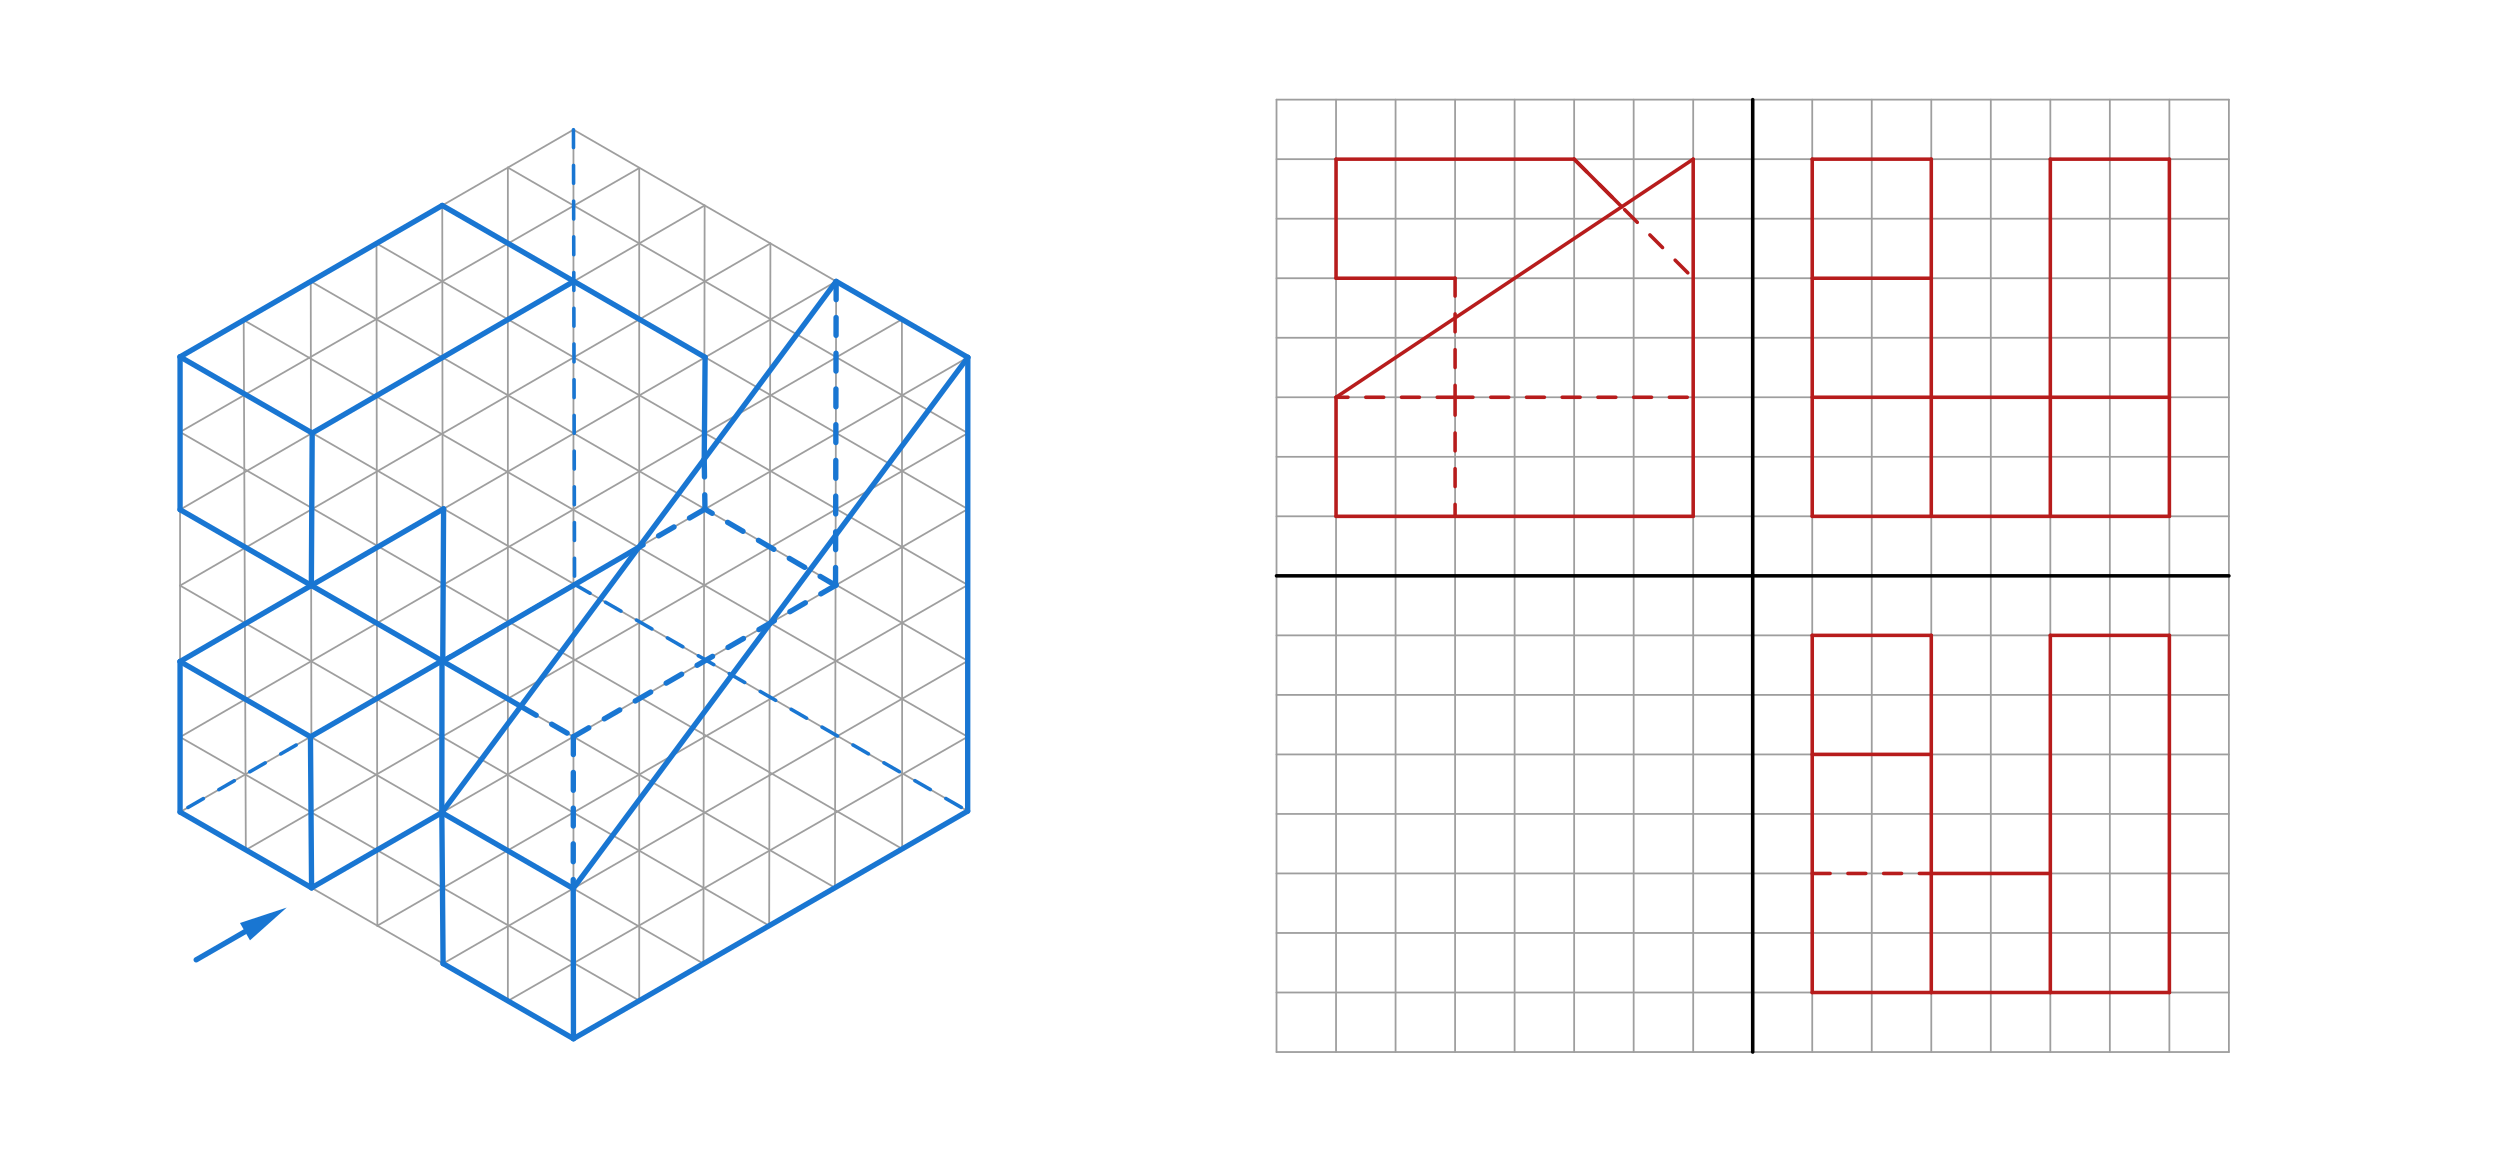 <svg xmlns="http://www.w3.org/2000/svg" class="svg--816" height="100%" preserveAspectRatio="xMidYMid meet" viewBox="0 0 1400 650" width="100%"><defs><marker id="marker-arrow" markerHeight="16" markerUnits="userSpaceOnUse" markerWidth="24" orient="auto-start-reverse" refX="24" refY="4" viewBox="0 0 24 8"><path d="M 0 0 L 24 4 L 0 8 z" stroke="inherit"></path></marker></defs><g class="aux-layer--949"></g><g class="main-layer--75a"><g class="element--733"><line stroke="#1976D2" stroke-dasharray="none" stroke-linecap="round" stroke-width="3" x1="109.867" x2="137.175" y1="537.5" y2="521.733"></line><path d="M160.558,508.233 l27,5.625 l0,-11.25 z" fill="#1976D2" stroke="#1976D2" stroke-width="0" transform="rotate(150, 160.558, 508.233)"></path></g><g class="element--733"><line stroke="#9E9E9E" stroke-dasharray="none" stroke-linecap="round" stroke-width="1" x1="100.837" x2="100.837" y1="199.825" y2="454.738"></line></g><g class="element--733"><line stroke="#9E9E9E" stroke-dasharray="none" stroke-linecap="round" stroke-width="1" x1="136.468" x2="137.66" y1="179.254" y2="475.998"></line></g><g class="element--733"><line stroke="#9E9E9E" stroke-dasharray="none" stroke-linecap="round" stroke-width="1" x1="174.019" x2="174.483" y1="157.574" y2="497.258"></line></g><g class="element--733"><line stroke="#9E9E9E" stroke-dasharray="none" stroke-linecap="round" stroke-width="1" x1="210.842" x2="211.307" y1="136.314" y2="518.518"></line></g><g class="element--733"><line stroke="#9E9E9E" stroke-dasharray="none" stroke-linecap="round" stroke-width="1" x1="247.665" x2="248.13" y1="115.054" y2="539.777"></line></g><g class="element--733"><line stroke="#9E9E9E" stroke-dasharray="none" stroke-linecap="round" stroke-width="1" x1="284.405" x2="284.405" y1="93.842" y2="560.713"></line></g><g class="element--733"><line stroke="#9E9E9E" stroke-dasharray="none" stroke-linecap="round" stroke-width="1" x1="321.133" x2="321.133" y1="72.637" y2="581.668"></line></g><g class="element--733"><line stroke="#9E9E9E" stroke-dasharray="none" stroke-linecap="round" stroke-width="1" x1="357.956" x2="357.956" y1="94.135" y2="560.336"></line></g><g class="element--733"><line stroke="#9E9E9E" stroke-dasharray="none" stroke-linecap="round" stroke-width="1" x1="394.602" x2="393.913" y1="115.054" y2="539.648"></line></g><g class="element--733"><line stroke="#9E9E9E" stroke-dasharray="none" stroke-linecap="round" stroke-width="1" x1="431.425" x2="430.737" y1="136.314" y2="518.388"></line></g><g class="element--733"><line stroke="#9E9E9E" stroke-dasharray="none" stroke-linecap="round" stroke-width="1" x1="468.248" x2="467.56" y1="157.574" y2="497.129"></line></g><g class="element--733"><line stroke="#9E9E9E" stroke-dasharray="none" stroke-linecap="round" stroke-width="1" x1="505.071" x2="505.218" y1="178.834" y2="475.386"></line></g><g class="element--733"><line stroke="#9E9E9E" stroke-dasharray="none" stroke-linecap="round" stroke-width="1" x1="541.978" x2="541.894" y1="200.142" y2="454.212"></line></g><g class="element--733"><line stroke="#9E9E9E" stroke-dasharray="none" stroke-linecap="round" stroke-width="1" x1="541.894" x2="321.133" y1="454.212" y2="581.668"></line></g><g class="element--733"><line stroke="#9E9E9E" stroke-dasharray="none" stroke-linecap="round" stroke-width="1" x1="321.133" x2="100.837" y1="581.668" y2="454.738"></line></g><g class="element--733"><line stroke="#9E9E9E" stroke-dasharray="none" stroke-linecap="round" stroke-width="1" x1="100.837" x2="321.133" y1="199.825" y2="72.637"></line></g><g class="element--733"><line stroke="#9E9E9E" stroke-dasharray="none" stroke-linecap="round" stroke-width="1" x1="321.133" x2="541.978" y1="72.637" y2="200.142"></line></g><g class="element--733"><line stroke="#9E9E9E" stroke-dasharray="none" stroke-linecap="round" stroke-width="1" x1="284.405" x2="541.978" y1="93.842" y2="242.565"></line></g><g class="element--733"><line stroke="#9E9E9E" stroke-dasharray="none" stroke-linecap="round" stroke-width="1" x1="247.665" x2="541.978" y1="115.054" y2="285.085"></line></g><g class="element--733"><line stroke="#9E9E9E" stroke-dasharray="none" stroke-linecap="round" stroke-width="1" x1="210.842" x2="541.978" y1="136.314" y2="327.604"></line></g><g class="element--733"><line stroke="#9E9E9E" stroke-dasharray="none" stroke-linecap="round" stroke-width="1" x1="174.019" x2="541.978" y1="157.574" y2="370.124"></line></g><g class="element--733"><line stroke="#9E9E9E" stroke-dasharray="none" stroke-linecap="round" stroke-width="1" x1="136.468" x2="541.894" y1="179.254" y2="412.583"></line></g><g class="element--733"><line stroke="#9E9E9E" stroke-dasharray="none" stroke-linecap="round" stroke-width="1" x1="100.837" x2="541.894" y1="199.825" y2="454.212"></line></g><g class="element--733"><line stroke="#9E9E9E" stroke-dasharray="none" stroke-linecap="round" stroke-width="1" x1="100.837" x2="505.218" y1="241.917" y2="475.386"></line></g><g class="element--733"><line stroke="#9E9E9E" stroke-dasharray="none" stroke-linecap="round" stroke-width="1" x1="100.837" x2="467.56" y1="285.401" y2="497.129"></line></g><g class="element--733"><line stroke="#9E9E9E" stroke-dasharray="none" stroke-linecap="round" stroke-width="1" x1="100.837" x2="430.737" y1="327.921" y2="518.388"></line></g><g class="element--733"><line stroke="#9E9E9E" stroke-dasharray="none" stroke-linecap="round" stroke-width="1" x1="100.837" x2="393.913" y1="370.441" y2="539.648"></line></g><g class="element--733"><line stroke="#9E9E9E" stroke-dasharray="none" stroke-linecap="round" stroke-width="1" x1="100.837" x2="357.956" y1="412.76" y2="560.336"></line></g><g class="element--733"><line stroke="#9E9E9E" stroke-dasharray="none" stroke-linecap="round" stroke-width="1" x1="100.837" x2="357.956" y1="241.917" y2="94.135"></line></g><g class="element--733"><line stroke="#9E9E9E" stroke-dasharray="none" stroke-linecap="round" stroke-width="1" x1="100.837" x2="394.602" y1="285.401" y2="115.054"></line></g><g class="element--733"><line stroke="#9E9E9E" stroke-dasharray="none" stroke-linecap="round" stroke-width="1" x1="100.837" x2="431.425" y1="327.921" y2="136.314"></line></g><g class="element--733"><line stroke="#9E9E9E" stroke-dasharray="none" stroke-linecap="round" stroke-width="1" x1="100.837" x2="468.248" y1="370.441" y2="157.574"></line></g><g class="element--733"><line stroke="#9E9E9E" stroke-dasharray="none" stroke-linecap="round" stroke-width="1" x1="100.837" x2="505.071" y1="412.76" y2="178.834"></line></g><g class="element--733"><line stroke="#9E9E9E" stroke-dasharray="none" stroke-linecap="round" stroke-width="1" x1="100.837" x2="541.978" y1="454.738" y2="200.142"></line></g><g class="element--733"><line stroke="#9E9E9E" stroke-dasharray="none" stroke-linecap="round" stroke-width="1" x1="137.66" x2="541.964" y1="475.955" y2="242.557"></line></g><g class="element--733"><line stroke="#9E9E9E" stroke-dasharray="none" stroke-linecap="round" stroke-width="1" x1="174.483" x2="541.95" y1="497.171" y2="285.069"></line></g><g class="element--733"><line stroke="#9E9E9E" stroke-dasharray="none" stroke-linecap="round" stroke-width="1" x1="211.306" x2="541.936" y1="518.388" y2="327.58"></line></g><g class="element--733"><line stroke="#9E9E9E" stroke-dasharray="none" stroke-linecap="round" stroke-width="1" x1="248.129" x2="541.922" y1="539.605" y2="370.092"></line></g><g class="element--733"><line stroke="#9E9E9E" stroke-dasharray="none" stroke-linecap="round" stroke-width="1" x1="284.405" x2="541.894" y1="560.506" y2="412.583"></line></g><g class="element--733"><line stroke="#1976D2" stroke-dasharray="10" stroke-linecap="round" stroke-width="2" x1="321.133" x2="321.752" y1="72.637" y2="327.241"></line></g><g class="element--733"><line stroke="#1976D2" stroke-dasharray="10" stroke-linecap="round" stroke-width="2" x1="321.752" x2="100.837" y1="327.241" y2="454.738"></line></g><g class="element--733"><line stroke="#1976D2" stroke-dasharray="10" stroke-linecap="round" stroke-width="2" x1="321.752" x2="541.894" y1="327.241" y2="454.212"></line></g><g class="element--733"><line stroke="#9E9E9E" stroke-dasharray="none" stroke-linecap="round" stroke-width="1" x1="714.851" x2="1248.183" y1="589.139" y2="589.139"></line></g><g class="element--733"><line stroke="#9E9E9E" stroke-dasharray="none" stroke-linecap="round" stroke-width="1" x1="714.851" x2="1248.183" y1="555.806" y2="555.806"></line></g><g class="element--733"><line stroke="#9E9E9E" stroke-dasharray="none" stroke-linecap="round" stroke-width="1" x1="714.851" x2="1248.183" y1="522.472" y2="522.472"></line></g><g class="element--733"><line stroke="#9E9E9E" stroke-dasharray="none" stroke-linecap="round" stroke-width="1" x1="714.851" x2="1248.183" y1="489.139" y2="489.139"></line></g><g class="element--733"><line stroke="#9E9E9E" stroke-dasharray="none" stroke-linecap="round" stroke-width="1" x1="714.851" x2="1248.183" y1="455.806" y2="455.806"></line></g><g class="element--733"><line stroke="#9E9E9E" stroke-dasharray="none" stroke-linecap="round" stroke-width="1" x1="714.851" x2="1248.183" y1="422.472" y2="422.472"></line></g><g class="element--733"><line stroke="#9E9E9E" stroke-dasharray="none" stroke-linecap="round" stroke-width="1" x1="714.851" x2="1248.183" y1="389.139" y2="389.139"></line></g><g class="element--733"><line stroke="#9E9E9E" stroke-dasharray="none" stroke-linecap="round" stroke-width="1" x1="714.851" x2="1248.183" y1="355.806" y2="355.806"></line></g><g class="element--733"><line stroke="#9E9E9E" stroke-dasharray="none" stroke-linecap="round" stroke-width="1" x1="714.851" x2="1248.183" y1="322.472" y2="322.472"></line></g><g class="element--733"><line stroke="#9E9E9E" stroke-dasharray="none" stroke-linecap="round" stroke-width="1" x1="714.851" x2="1248.183" y1="289.139" y2="289.139"></line></g><g class="element--733"><line stroke="#9E9E9E" stroke-dasharray="none" stroke-linecap="round" stroke-width="1" x1="714.851" x2="1248.183" y1="255.806" y2="255.806"></line></g><g class="element--733"><line stroke="#9E9E9E" stroke-dasharray="none" stroke-linecap="round" stroke-width="1" x1="714.851" x2="1248.183" y1="222.472" y2="222.472"></line></g><g class="element--733"><line stroke="#9E9E9E" stroke-dasharray="none" stroke-linecap="round" stroke-width="1" x1="714.851" x2="1248.183" y1="189.139" y2="189.139"></line></g><g class="element--733"><line stroke="#9E9E9E" stroke-dasharray="none" stroke-linecap="round" stroke-width="1" x1="714.851" x2="1248.183" y1="155.806" y2="155.806"></line></g><g class="element--733"><line stroke="#9E9E9E" stroke-dasharray="none" stroke-linecap="round" stroke-width="1" x1="714.851" x2="1248.183" y1="122.472" y2="122.472"></line></g><g class="element--733"><line stroke="#9E9E9E" stroke-dasharray="none" stroke-linecap="round" stroke-width="1" x1="714.851" x2="1248.183" y1="89.139" y2="89.139"></line></g><g class="element--733"><line stroke="#9E9E9E" stroke-dasharray="none" stroke-linecap="round" stroke-width="1" x1="714.851" x2="1248.183" y1="55.806" y2="55.806"></line></g><g class="element--733"><line stroke="#9E9E9E" stroke-dasharray="none" stroke-linecap="round" stroke-width="1" x1="748.184" x2="748.184" y1="55.806" y2="589.139"></line></g><g class="element--733"><line stroke="#9E9E9E" stroke-dasharray="none" stroke-linecap="round" stroke-width="1" x1="714.851" x2="714.851" y1="55.806" y2="589.139"></line></g><g class="element--733"><line stroke="#9E9E9E" stroke-dasharray="none" stroke-linecap="round" stroke-width="1" x1="781.518" x2="781.518" y1="55.806" y2="589.139"></line></g><g class="element--733"><line stroke="#9E9E9E" stroke-dasharray="none" stroke-linecap="round" stroke-width="1" x1="814.851" x2="814.851" y1="55.806" y2="589.139"></line></g><g class="element--733"><line stroke="#9E9E9E" stroke-dasharray="none" stroke-linecap="round" stroke-width="1" x1="848.184" x2="848.184" y1="55.806" y2="589.139"></line></g><g class="element--733"><line stroke="#9E9E9E" stroke-dasharray="none" stroke-linecap="round" stroke-width="1" x1="881.518" x2="881.518" y1="55.806" y2="589.139"></line></g><g class="element--733"><line stroke="#9E9E9E" stroke-dasharray="none" stroke-linecap="round" stroke-width="1" x1="914.851" x2="914.851" y1="55.806" y2="589.139"></line></g><g class="element--733"><line stroke="#9E9E9E" stroke-dasharray="none" stroke-linecap="round" stroke-width="1" x1="948.184" x2="948.184" y1="55.806" y2="589.139"></line></g><g class="element--733"><line stroke="#9E9E9E" stroke-dasharray="none" stroke-linecap="round" stroke-width="1" x1="981.517" x2="981.517" y1="55.806" y2="589.139"></line></g><g class="element--733"><line stroke="#9E9E9E" stroke-dasharray="none" stroke-linecap="round" stroke-width="1" x1="1014.85" x2="1014.85" y1="55.806" y2="589.139"></line></g><g class="element--733"><line stroke="#9E9E9E" stroke-dasharray="none" stroke-linecap="round" stroke-width="1" x1="1048.183" x2="1048.183" y1="55.806" y2="589.139"></line></g><g class="element--733"><line stroke="#9E9E9E" stroke-dasharray="none" stroke-linecap="round" stroke-width="1" x1="1081.517" x2="1081.517" y1="55.806" y2="589.139"></line></g><g class="element--733"><line stroke="#9E9E9E" stroke-dasharray="none" stroke-linecap="round" stroke-width="1" x1="1114.85" x2="1114.85" y1="55.806" y2="589.139"></line></g><g class="element--733"><line stroke="#9E9E9E" stroke-dasharray="none" stroke-linecap="round" stroke-width="1" x1="1148.183" x2="1148.183" y1="55.806" y2="589.139"></line></g><g class="element--733"><line stroke="#9E9E9E" stroke-dasharray="none" stroke-linecap="round" stroke-width="1" x1="1181.517" x2="1181.517" y1="55.806" y2="589.139"></line></g><g class="element--733"><line stroke="#9E9E9E" stroke-dasharray="none" stroke-linecap="round" stroke-width="1" x1="1214.85" x2="1214.85" y1="55.806" y2="589.139"></line></g><g class="element--733"><line stroke="#9E9E9E" stroke-dasharray="none" stroke-linecap="round" stroke-width="1" x1="1248.183" x2="1248.183" y1="55.806" y2="589.139"></line></g><g class="element--733"><line stroke="#000000" stroke-dasharray="none" stroke-linecap="round" stroke-width="2" x1="981.517" x2="981.517" y1="55.806" y2="589.139"></line></g><g class="element--733"><line stroke="#000000" stroke-dasharray="none" stroke-linecap="round" stroke-width="2" x1="714.851" x2="1248.183" y1="322.472" y2="322.472"></line></g><g class="element--733"><line stroke="#1976D2" stroke-dasharray="none" stroke-linecap="round" stroke-width="3" x1="100.837" x2="174.483" y1="454.738" y2="497.171"></line></g><g class="element--733"><line stroke="#1976D2" stroke-dasharray="none" stroke-linecap="round" stroke-width="3" x1="174.483" x2="173.855" y1="497.171" y2="412.597"></line></g><g class="element--733"><line stroke="#1976D2" stroke-dasharray="none" stroke-linecap="round" stroke-width="3" x1="173.855" x2="100.837" y1="412.597" y2="370.441"></line></g><g class="element--733"><line stroke="#1976D2" stroke-dasharray="none" stroke-linecap="round" stroke-width="3" x1="100.837" x2="100.837" y1="370.441" y2="454.738"></line></g><g class="element--733"><line stroke="#1976D2" stroke-dasharray="none" stroke-linecap="round" stroke-width="3" x1="173.855" x2="247.515" y1="412.597" y2="370.086"></line></g><g class="element--733"><line stroke="#1976D2" stroke-dasharray="none" stroke-linecap="round" stroke-width="3" x1="247.515" x2="247.422" y1="370.086" y2="455.071"></line></g><g class="element--733"><line stroke="#1976D2" stroke-dasharray="none" stroke-linecap="round" stroke-width="3" x1="247.422" x2="174.483" y1="455.071" y2="497.171"></line></g><g class="element--733"><line stroke="#1976D2" stroke-dasharray="none" stroke-linecap="round" stroke-width="3" x1="247.422" x2="321.007" y1="455.071" y2="497.556"></line></g><g class="element--733"><line stroke="#1976D2" stroke-dasharray="none" stroke-linecap="round" stroke-width="3" x1="321.007" x2="321.133" y1="497.556" y2="581.668"></line></g><g class="element--733"><line stroke="#1976D2" stroke-dasharray="none" stroke-linecap="round" stroke-width="3" x1="321.133" x2="248.129" y1="581.668" y2="539.605"></line></g><g class="element--733"><line stroke="#1976D2" stroke-dasharray="none" stroke-linecap="round" stroke-width="3" x1="248.129" x2="247.422" y1="539.605" y2="455.071"></line></g><g class="element--733"><line stroke="#1976D2" stroke-dasharray="none" stroke-linecap="round" stroke-width="3" x1="321.133" x2="541.894" y1="581.668" y2="454.212"></line></g><g class="element--733"><line stroke="#1976D2" stroke-dasharray="none" stroke-linecap="round" stroke-width="3" x1="541.894" x2="541.978" y1="454.212" y2="200.142"></line></g><g class="element--733"><line stroke="#1976D2" stroke-dasharray="none" stroke-linecap="round" stroke-width="3" x1="541.978" x2="321.007" y1="200.142" y2="497.556"></line></g><g class="element--733"><line stroke="#1976D2" stroke-dasharray="none" stroke-linecap="round" stroke-width="3" x1="247.422" x2="468.248" y1="455.071" y2="157.574"></line></g><g class="element--733"><line stroke="#1976D2" stroke-dasharray="none" stroke-linecap="round" stroke-width="3" x1="468.248" x2="541.978" y1="157.574" y2="200.142"></line></g><g class="element--733"><line stroke="#1976D2" stroke-dasharray="none" stroke-linecap="round" stroke-width="3" x1="247.515" x2="291.608" y1="370.086" y2="395.543"></line></g><g class="element--733"><line stroke="#1976D2" stroke-dasharray="10" stroke-linecap="round" stroke-width="3" x1="291.608" x2="321.077" y1="395.543" y2="412.557"></line></g><g class="element--733"><line stroke="#1976D2" stroke-dasharray="10" stroke-linecap="round" stroke-width="3" x1="321.077" x2="321.007" y1="412.557" y2="497.556"></line></g><g class="element--733"><line stroke="#1976D2" stroke-dasharray="10" stroke-linecap="round" stroke-width="3" x1="321.077" x2="468.313" y1="412.557" y2="327.572"></line></g><g class="element--733"><line stroke="#1976D2" stroke-dasharray="10" stroke-linecap="round" stroke-width="3" x1="467.903" x2="468.248" y1="327.809" y2="157.574"></line></g><g class="element--733"><line stroke="#1976D2" stroke-dasharray="10" stroke-linecap="round" stroke-width="3" x1="467.903" x2="394.779" y1="327.809" y2="285.095"></line></g><g class="element--733"><line stroke="#1976D2" stroke-dasharray="10" stroke-linecap="round" stroke-width="3" x1="394.779" x2="357.713" y1="285.095" y2="306.487"></line></g><g class="element--733"><line stroke="#1976D2" stroke-dasharray="none" stroke-linecap="round" stroke-width="3" x1="357.713" x2="247.944" y1="306.487" y2="370.334"></line></g><g class="element--733"><line stroke="#1976D2" stroke-dasharray="none" stroke-linecap="round" stroke-width="3" x1="247.944" x2="248.411" y1="370.334" y2="284.941"></line></g><g class="element--733"><line stroke="#1976D2" stroke-dasharray="none" stroke-linecap="round" stroke-width="3" x1="248.411" x2="174.355" y1="284.941" y2="327.847"></line></g><g class="element--733"><line stroke="#1976D2" stroke-dasharray="none" stroke-linecap="round" stroke-width="3" x1="174.355" x2="100.837" y1="327.847" y2="285.401"></line></g><g class="element--733"><line stroke="#1976D2" stroke-dasharray="none" stroke-linecap="round" stroke-width="3" x1="100.837" x2="100.837" y1="285.401" y2="199.825"></line></g><g class="element--733"><line stroke="#1976D2" stroke-dasharray="none" stroke-linecap="round" stroke-width="3" x1="100.837" x2="174.824" y1="199.825" y2="242.498"></line></g><g class="element--733"><line stroke="#1976D2" stroke-dasharray="none" stroke-linecap="round" stroke-width="3" x1="174.824" x2="174.355" y1="242.498" y2="327.847"></line></g><g class="element--733"><line stroke="#1976D2" stroke-dasharray="none" stroke-linecap="round" stroke-width="3" x1="100.837" x2="174.355" y1="370.441" y2="327.847"></line></g><g class="element--733"><line stroke="#1976D2" stroke-dasharray="none" stroke-linecap="round" stroke-width="3" x1="174.355" x2="247.944" y1="327.847" y2="370.334"></line></g><g class="element--733"><line stroke="#1976D2" stroke-dasharray="none" stroke-linecap="round" stroke-width="3" x1="174.824" x2="321.34" y1="242.498" y2="157.537"></line></g><g class="element--733"><line stroke="#1976D2" stroke-dasharray="none" stroke-linecap="round" stroke-width="3" x1="321.34" x2="247.665" y1="157.537" y2="115.054"></line></g><g class="element--733"><line stroke="#1976D2" stroke-dasharray="none" stroke-linecap="round" stroke-width="3" x1="247.665" x2="100.837" y1="115.054" y2="199.825"></line></g><g class="element--733"><line stroke="#1976D2" stroke-dasharray="none" stroke-linecap="round" stroke-width="3" x1="321.34" x2="394.861" y1="157.537" y2="200.092"></line></g><g class="element--733"><line stroke="#1976D2" stroke-dasharray="none" stroke-linecap="round" stroke-width="3" x1="394.861" x2="394.372" y1="200.092" y2="257.1"></line></g><g class="element--733"><line stroke="#1976D2" stroke-dasharray="10" stroke-linecap="round" stroke-width="3" x1="394.372" x2="394.779" y1="257.1" y2="285.095"></line></g><g class="element--733"><line stroke="#B71C1C" stroke-dasharray="none" stroke-linecap="round" stroke-width="2" x1="1014.85" x2="1014.85" y1="89.139" y2="289.139"></line></g><g class="element--733"><line stroke="#B71C1C" stroke-dasharray="none" stroke-linecap="round" stroke-width="2" x1="1014.85" x2="1148.183" y1="222.472" y2="222.472"></line></g><g class="element--733"><line stroke="#B71C1C" stroke-dasharray="none" stroke-linecap="round" stroke-width="2" x1="1081.517" x2="1081.517" y1="222.472" y2="89.139"></line></g><g class="element--733"><line stroke="#B71C1C" stroke-dasharray="none" stroke-linecap="round" stroke-width="2" x1="1081.517" x2="1014.85" y1="89.139" y2="89.139"></line></g><g class="element--733"><line stroke="#B71C1C" stroke-dasharray="none" stroke-linecap="round" stroke-width="2" x1="1014.85" x2="1081.517" y1="155.806" y2="155.806"></line></g><g class="element--733"><line stroke="#B71C1C" stroke-dasharray="none" stroke-linecap="round" stroke-width="2" x1="1014.85" x2="1148.183" y1="289.139" y2="289.139"></line></g><g class="element--733"><line stroke="#B71C1C" stroke-dasharray="none" stroke-linecap="round" stroke-width="2" x1="1148.183" x2="1148.183" y1="289.139" y2="222.472"></line></g><g class="element--733"><line stroke="#B71C1C" stroke-dasharray="none" stroke-linecap="round" stroke-width="2" x1="1081.517" x2="1081.517" y1="222.472" y2="289.139"></line></g><g class="element--733"><line stroke="#B71C1C" stroke-dasharray="none" stroke-linecap="round" stroke-width="2" x1="1148.183" x2="1148.183" y1="222.472" y2="89.139"></line></g><g class="element--733"><line stroke="#B71C1C" stroke-dasharray="none" stroke-linecap="round" stroke-width="2" x1="1148.183" x2="1214.85" y1="89.139" y2="89.139"></line></g><g class="element--733"><line stroke="#B71C1C" stroke-dasharray="none" stroke-linecap="round" stroke-width="2" x1="1214.85" x2="1214.85" y1="89.139" y2="222.472"></line></g><g class="element--733"><line stroke="#B71C1C" stroke-dasharray="none" stroke-linecap="round" stroke-width="2" x1="1214.85" x2="1148.183" y1="222.472" y2="222.472"></line></g><g class="element--733"><line stroke="#B71C1C" stroke-dasharray="none" stroke-linecap="round" stroke-width="2" x1="1214.85" x2="1214.85" y1="222.472" y2="289.139"></line></g><g class="element--733"><line stroke="#B71C1C" stroke-dasharray="none" stroke-linecap="round" stroke-width="2" x1="1214.85" x2="1148.183" y1="289.139" y2="289.139"></line></g><g class="element--733"><line stroke="#B71C1C" stroke-dasharray="none" stroke-linecap="round" stroke-width="2" x1="1014.85" x2="1081.517" y1="355.806" y2="355.806"></line></g><g class="element--733"><line stroke="#B71C1C" stroke-dasharray="none" stroke-linecap="round" stroke-width="2" x1="1081.517" x2="1081.517" y1="355.806" y2="555.806"></line></g><g class="element--733"><line stroke="#B71C1C" stroke-dasharray="none" stroke-linecap="round" stroke-width="2" x1="1081.517" x2="1014.85" y1="555.806" y2="555.806"></line></g><g class="element--733"><line stroke="#B71C1C" stroke-dasharray="none" stroke-linecap="round" stroke-width="2" x1="1014.85" x2="1014.85" y1="555.806" y2="355.806"></line></g><g class="element--733"><line stroke="#B71C1C" stroke-dasharray="none" stroke-linecap="round" stroke-width="2" x1="1014.85" x2="1081.517" y1="422.472" y2="422.472"></line></g><g class="element--733"><line stroke="#B71C1C" stroke-dasharray="none" stroke-linecap="round" stroke-width="2" x1="1081.517" x2="1148.183" y1="489.139" y2="489.139"></line></g><g class="element--733"><line stroke="#B71C1C" stroke-dasharray="none" stroke-linecap="round" stroke-width="2" x1="1148.183" x2="1214.85" y1="555.806" y2="555.806"></line></g><g class="element--733"><line stroke="#B71C1C" stroke-dasharray="none" stroke-linecap="round" stroke-width="2" x1="1148.183" x2="1148.183" y1="555.806" y2="355.806"></line></g><g class="element--733"><line stroke="#B71C1C" stroke-dasharray="none" stroke-linecap="round" stroke-width="2" x1="1214.85" x2="1214.85" y1="355.806" y2="555.806"></line></g><g class="element--733"><line stroke="#B71C1C" stroke-dasharray="none" stroke-linecap="round" stroke-width="2" x1="1148.183" x2="1214.85" y1="355.806" y2="355.806"></line></g><g class="element--733"><line stroke="#B71C1C" stroke-dasharray="10" stroke-linecap="round" stroke-width="2" x1="1014.85" x2="1081.517" y1="489.139" y2="489.139"></line></g><g class="element--733"><line stroke="#B71C1C" stroke-dasharray="none" stroke-linecap="round" stroke-width="2" x1="1081.517" x2="1148.183" y1="555.806" y2="555.806"></line></g><g class="element--733"><line stroke="#B71C1C" stroke-dasharray="none" stroke-linecap="round" stroke-width="2" x1="948.184" x2="948.184" y1="89.139" y2="289.139"></line></g><g class="element--733"><line stroke="#B71C1C" stroke-dasharray="none" stroke-linecap="round" stroke-width="2" x1="948.184" x2="748.184" y1="289.139" y2="289.139"></line></g><g class="element--733"><line stroke="#B71C1C" stroke-dasharray="none" stroke-linecap="round" stroke-width="2" x1="748.184" x2="748.184" y1="289.139" y2="222.472"></line></g><g class="element--733"><line stroke="#B71C1C" stroke-dasharray="none" stroke-linecap="round" stroke-width="2" x1="748.184" x2="948.184" y1="222.472" y2="89.139"></line></g><g class="element--733"><line stroke="#B71C1C" stroke-dasharray="none" stroke-linecap="round" stroke-width="2" x1="748.184" x2="881.518" y1="89.139" y2="89.139"></line></g><g class="element--733"><line stroke="#B71C1C" stroke-dasharray="none" stroke-linecap="round" stroke-width="2" x1="748.184" x2="748.184" y1="89.139" y2="155.806"></line></g><g class="element--733"><line stroke="#B71C1C" stroke-dasharray="none" stroke-linecap="round" stroke-width="2" x1="748.184" x2="814.851" y1="155.806" y2="155.806"></line></g><g class="element--733"><line stroke="#B71C1C" stroke-dasharray="10" stroke-linecap="round" stroke-width="2" x1="814.851" x2="814.851" y1="155.806" y2="222.472"></line></g><g class="element--733"><line stroke="#B71C1C" stroke-dasharray="10" stroke-linecap="round" stroke-width="2" x1="814.851" x2="748.184" y1="222.472" y2="222.472"></line></g><g class="element--733"><line stroke="#B71C1C" stroke-dasharray="10" stroke-linecap="round" stroke-width="2" x1="881.518" x2="948.184" y1="89.139" y2="155.806"></line></g><g class="element--733"><line stroke="#B71C1C" stroke-dasharray="10" stroke-linecap="round" stroke-width="2" x1="814.851" x2="948.184" y1="222.472" y2="222.472"></line></g><g class="element--733"><line stroke="#B71C1C" stroke-dasharray="10" stroke-linecap="round" stroke-width="2" x1="814.851" x2="814.851" y1="222.472" y2="289.139"></line></g><g class="element--733"><line stroke="#B71C1C" stroke-dasharray="none" stroke-linecap="round" stroke-width="2" x1="881.518" x2="908.184" y1="89.139" y2="115.805"></line></g></g><g class="snaps-layer--ac6"></g><g class="temp-layer--52d"></g></svg>